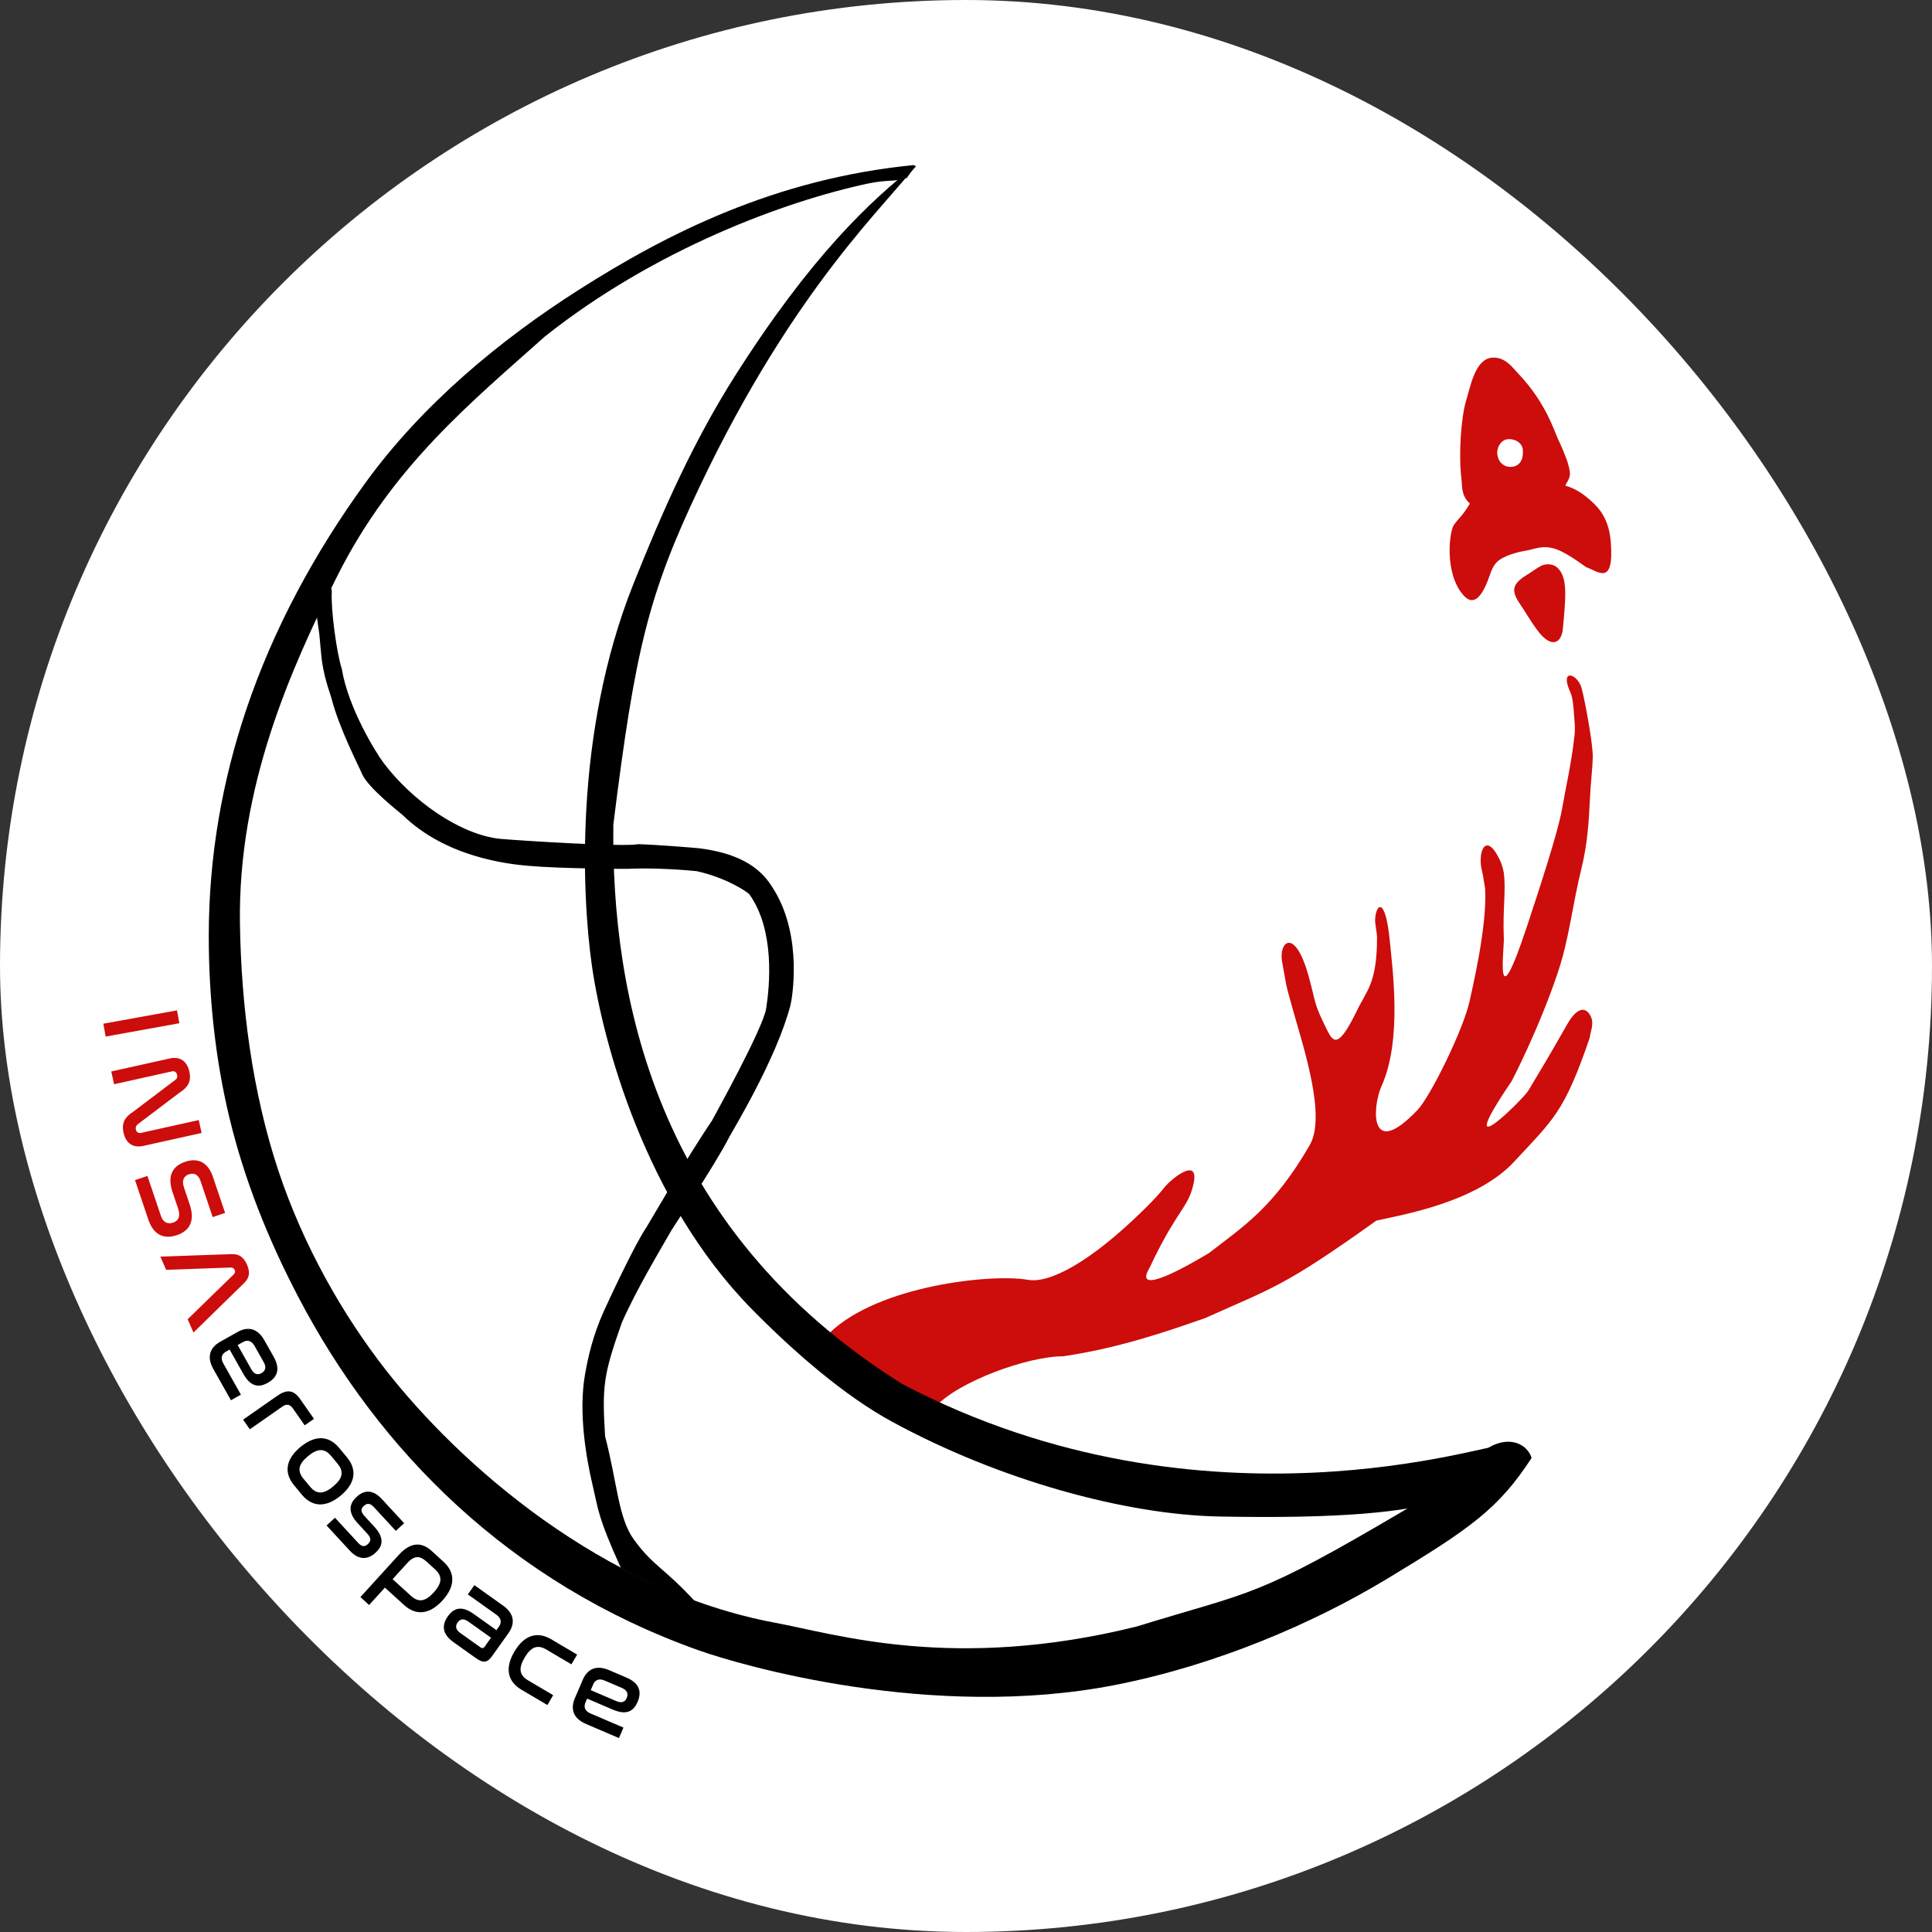 <svg width="1024" height="1024" viewBox="0 0 1024 1024" fill="none" xmlns="http://www.w3.org/2000/svg">
<rect x="0" y="0" width="1024" height="1024" fill="#333333" stroke="none"/>
<g clip-path="url(#clip0_511_918)">
<g clip-path="url(#clip1_511_918)">
<path d="M0 0H1024V1024H0V0Z" fill="white"/>
</g>
<path d="M544.777 678.329C556.326 680.379 577.747 668.97 605.305 642.066C608.489 638.958 613.043 634.532 617.064 629.466C621.086 624.401 637.958 610.914 631.663 630.927C628.729 640.253 623.588 642.892 611.784 666.746C610.404 669.536 609.953 670.822 608.999 672.452C605.024 679.24 606.849 684.411 640.773 664.156C658.626 650.245 674.935 640.294 694.193 606.906C703.006 591.626 690.969 555.453 685.518 536.092C680.742 519.128 682.077 523.285 679.712 510.69C677.16 499.702 686.029 490.193 693.591 517.376C697.754 532.342 695.893 530.804 703.231 545.658C706.726 552.733 709.369 555.989 719.372 535.317C724.493 524.734 729.835 521.09 729.857 496.855C729.86 494.478 728.744 489.681 728.838 487.449C729.188 479.228 734.314 474.268 736.7 499.423C738.056 513.718 743.204 551.337 732.312 575.457C727.323 586.507 725.428 615.538 751.35 588.279C758.238 581.036 775.972 544.978 779.04 530.077C780.074 525.053 788.34 490.94 787.147 471.002C786.451 466.957 785.988 463.437 785.597 462.051C782.895 452.453 787.085 440.237 794.512 454.913C795.487 456.84 796.356 458.936 797.041 462.511C798.287 472.222 796.427 481.805 797.041 496.855C797.623 500.674 791.376 545.561 809.85 489.425C815.518 472.199 825.884 440.831 827.952 428.573C829.705 418.18 832.721 405.605 834.414 390.775C834.988 386.11 834.627 383.574 834.406 380.628C833.971 374.842 833.721 369.993 832.315 366.912C826.38 353.91 836.218 356.946 838.33 364.901C840.183 371.879 844.472 395.236 844.188 401.52C844.038 407.754 843.037 415.21 842.622 424.7C842.15 435.459 841.281 447.95 838.192 460.351C833.316 479.927 831.844 497.059 825.688 515.43C815.523 545.762 801.2 573.062 801.198 573.064C768.039 621.815 807.637 582.109 809.954 578.201C819.972 561.302 818.035 565.038 830.428 543.272C839.235 527.803 843.949 538.903 843.903 541.573C844.1 544.841 842.93 546.979 842.64 549.878C829.032 589.724 823.361 593.22 802.534 615.717C782.793 637.041 744.132 643.745 729.522 646.928C680.079 682.256 674.71 682.441 638.883 698.554C616.76 706.325 592.135 714.657 563.396 718.872C544.499 718.872 507.562 732.444 495.873 745.595C470.707 733.571 455.355 719.933 439.756 706.402C465.816 681.227 525.926 674.983 544.777 678.329Z" fill="#CC0D0B"/>
<path d="M805.195 319.452C799.976 311.617 802.909 308.57 810.499 303.917C812.66 302.592 816.048 299.956 818.093 299.424C823.233 298.09 826.377 300.938 827.906 304.348C830.044 309.116 830.133 314.877 828.405 332.652C827.903 340.696 822.51 344.48 814.691 333.867C810.792 328.576 810.414 327.287 805.195 319.452Z" fill="#CC0D0B"/>
<path d="M790.778 189.572C781.895 190.336 779.425 204.573 777.031 212.493C774.455 221.015 772.973 240.634 774.607 253.855C775.054 257.469 774.337 262.77 779.087 266.896C774.663 274.208 773.861 273.601 770.588 278.249C768.186 281.658 765.418 303.598 775.467 315.284C777.945 318.167 782.858 322.129 788.415 308.104C790.282 303.392 790.959 299.433 794.736 296.782C799.259 293.607 806.866 292.171 807.9 292.026C813.057 291.301 816.993 288.702 824.039 290.829C828.211 292.089 833.452 295.422 840.762 300.648C846.892 302.659 855.711 311.254 853.711 286.902C852.71 274.717 847.257 269.005 843.125 265.331C840.425 262.929 835.867 259.081 829.614 257.392C832.077 252.646 833.042 252.62 830.974 245.417C830.045 242.178 827.152 235.579 825.819 232.775C823.826 228.581 819.364 213.277 804.371 197.642C801.784 194.944 797.711 188.976 790.778 189.572ZM798.897 232.815C802.251 232.341 806.738 234.286 807.12 238.328C807.502 242.369 806.304 246.771 801.6 247.385C796.897 248 794.045 244.562 793.611 240.867C793.177 237.172 795.543 233.289 798.897 232.815Z" fill="#CC0D0B"/>
<path d="M313.745 512C308.556 475.922 303.944 389.288 335.604 309.814C351.515 269.873 367.835 233.538 389.469 199.403C429.587 136.107 461.214 106.478 485.436 87.474C471.449 107.086 421.817 150.693 370.888 257.791C343.464 315.46 336.64 344.595 325.086 436.953C324.01 526.334 346.415 651.027 478.184 733.532C639.387 818.222 794.37 763.022 793.608 766.825C788.985 789.916 773.675 806.254 646.285 803.787C596.625 802.826 529.958 784.636 472.805 753.537C447.497 739.766 420.8 716.548 398.579 693.969C341.713 636.185 319.489 551.943 313.745 512Z" fill="black"/>
<path d="M313.988 786.716C310.676 772.594 306.573 748.793 310.03 728.717C311.717 718.917 314.35 707.709 319.892 695.297C321.931 690.73 336.517 659.301 342.583 650.558C343.659 649.007 363.447 614.402 377.306 594.059C378.844 591.142 404.405 545.179 406.082 534.52C407.92 522.836 410.886 493.289 397.229 474.068C396.469 472.999 385.41 465.324 369.319 461.742C355.773 460.368 341.19 460.044 332.744 460.508C332.067 460.545 296.712 460.447 279.503 458.862C269.651 457.954 236.407 454.579 213.164 431.766C212.612 431.224 194.622 417.313 191.734 409.861C190.636 407.028 179.802 386.18 175.719 370.226C175.035 367.555 172.509 361.553 170.926 352.256C170.124 347.546 169.553 338.401 169.185 335.607C168.904 333.478 167.812 326.89 167.106 319.734C166.287 311.424 176.168 307.327 175.839 313.768C175.336 323.615 178.526 346.57 181.187 354.613C184.47 374.864 198.928 398.534 203.275 404.309C218.241 424.19 243.719 442.404 265.097 444.611C278.678 445.754 330.424 448.959 338.357 447.429C349.595 447.781 369.802 449.509 370.434 449.588C398.38 453.057 406.099 464.803 410.474 472.031C425.522 496.895 419.828 529.525 418.917 532.975C411.377 561.525 388.158 599.493 386.697 602.347C378.538 618.284 357.348 649.526 356.066 651.767C349.231 663.717 337.48 683.179 329.618 700.939C319.939 728.406 319.01 734.41 320.724 761.307C327.192 786.089 327.703 804.666 335.946 815.961C346.485 830.402 351.732 830.636 368.621 849.043C351.029 842.376 334.151 833.841 329.078 831.026C316.846 804.033 317.299 800.837 313.988 786.716Z" fill="black"/>
<path d="M110.65 496.257C110.65 453.809 117.835 413.883 130.359 376.565C145.021 332.879 167 292.766 193.337 256.365C223.768 214.306 265.256 180.038 306.849 153.555C353.023 124.156 410.539 94.66 484.559 87.474C485.935 89.983 486.978 84.976 480.64 94.295C474.639 96.49 470.5 95.048 460.002 97.291C416.198 106.65 347.102 132.019 288.727 178.408C250.101 212.952 208.058 246.881 178.701 305.423C154.218 354.244 126.092 416.885 127.172 489.375C127.82 532.863 133.644 578.592 147.489 620.317C160.813 660.472 181.735 696.888 204.066 725.581C243.624 776.409 319.572 843.15 411.045 860.131C442.77 866.02 505.492 886.121 602.343 862.117C665.123 842.792 664.907 847.368 744.917 800.15C760.548 790.925 781.25 770.014 792.43 765.569C802.483 761.572 809.937 766.632 811.777 772.744C794.299 799.578 779.782 809.895 734.759 837.057C696.31 860.253 644.908 882.496 591.203 893.045C493.844 912.168 392.557 882.619 370.298 874.704C270.081 839.064 200.68 768.859 157.996 687.206C142.031 656.666 129.54 625.313 121.631 592.569C113.979 560.888 110.65 527.849 110.65 496.257Z" fill="black"/>
<path d="M93.817 535.512L54.775 542.579L56.011 549.405L95.053 542.337L93.817 535.512Z" fill="#CC0D0B"/>
<path d="M91.122 567.854C92.5 567.548 93.539 568.16 93.883 569.709C94.151 570.914 93.788 571.717 92.755 572.489L70.536 589.29C66.475 591.879 64.269 594.958 65.468 600.352C66.795 606.32 70.831 608.494 75.937 607.359L106.866 600.484L105.348 593.656L74.707 600.466C73.387 600.76 72.335 600.09 72.016 598.656C71.735 597.394 72.258 596.495 73.074 595.831L95.293 579.03C99.354 576.442 101.572 573.419 100.374 568.026C99.034 562.001 95.011 559.884 89.962 561.006L58.976 567.894L60.481 574.665L91.122 567.854Z" fill="#CC0D0B"/>
<path d="M112.878 623.824C110.059 615.47 104.364 613.67 98.126 615.775C92.891 617.542 88.055 621.78 91.439 631.805L94.391 640.549C95.951 645.172 94.156 647.204 91.705 648.032C88.976 648.953 86.482 647.996 85.278 644.431L78.135 623.267L71.563 625.486L78.631 646.427C81.526 655.004 87.351 656.822 93.701 654.679C99.103 652.855 103.975 648.543 100.516 638.295L97.546 629.496C96.061 625.096 97.838 623.193 100.122 622.422C102.739 621.539 105.085 622.422 106.231 625.819L112.736 645.089L119.308 642.871L112.878 623.824Z" fill="#CC0D0B"/>
<path d="M122.341 671.814C123.367 671.816 124.003 672.244 124.378 673.107C124.754 673.969 124.635 674.726 123.914 675.425L99.465 699.22L102.54 706.28L129.521 679.907C132.352 677.134 132.566 674.092 130.922 670.32C129.256 666.494 126.882 664.578 122.9 664.71L85.003 666.025L88.055 673.03L122.341 671.814Z" fill="#CC0D0B"/>
<path d="M140.127 710.388C136.318 703.628 131.028 703.101 125.907 705.986L116.689 711.18C111.568 714.065 109.278 718.864 113.087 725.624L122.407 742.165L127.682 739.193L118.362 722.652C116.688 719.681 117.612 717.609 119.763 716.397L121.709 715.301L128.952 728.155C132.703 734.812 136.933 735.735 141.901 732.936C147.124 729.993 148.668 725.547 145.061 719.146L140.127 710.388ZM128.828 711.29C130.927 710.107 133.23 710.361 134.903 713.332L139.809 722.038C141.309 724.701 140.641 726.629 138.593 727.783C136.595 728.908 134.76 728.525 133.116 725.606L125.96 712.906L128.828 711.29Z" fill="black"/>
<path d="M159.105 741.565C155.603 736.555 151.977 736.292 146.87 739.862L128.85 752.456L132.42 757.563L149.668 745.507C151.884 743.958 153.652 744.229 155.234 746.494L161.498 755.455L166.412 752.02L159.105 741.565Z" fill="black"/>
<path d="M179.748 767.413C174.453 761.036 167.26 760.286 159.209 766.969C151.159 773.653 150.574 780.862 155.869 787.239L160.036 792.259C165.293 798.59 172.524 799.386 180.574 792.703C188.625 786.019 189.172 778.765 183.915 772.433L179.748 767.413ZM178.927 775.811C182.344 779.926 181.712 783.583 176.557 787.863C171.401 792.144 167.736 792.054 164.319 787.939L160.902 783.823C157.448 779.663 158.071 776.089 163.227 771.808C168.383 767.528 172.056 767.535 175.51 771.695L178.927 775.811Z" fill="black"/>
<path d="M202.523 794.671C197.622 789.356 193.12 789.589 189.014 793.374C185.514 796.602 183.793 801.066 189.611 807.376L194.592 812.778C196.703 815.068 196.845 816.696 195.03 818.37C193.258 820.003 191.727 819.816 189.774 817.699L177.542 804.432L173.091 808.536L185.323 821.803C190.264 827.162 195.069 826.649 199.131 822.904C202.675 819.637 204.096 815.368 198.278 809.059L193.337 803.7C190.987 801.15 191.213 799.662 192.812 798.188C194.541 796.594 196.202 796.661 198.155 798.779L209.789 811.398L214.197 807.333L202.523 794.671Z" fill="black"/>
<path d="M228.723 821.986C223.201 816.963 217.361 817.531 211.349 824.14L191.019 846.49L195.628 850.683L204.013 841.465L214.188 850.72C220.276 856.257 227.504 855.998 234.544 848.258C241.585 840.518 241.16 833.298 235.072 827.761L228.723 821.986ZM215.76 828.55C219.359 824.593 222.297 824.246 226.037 827.647L230.559 831.761C234.56 835.4 234.4 839.069 229.891 844.026C225.382 848.983 221.784 849.445 217.784 845.806L208.087 836.986L215.76 828.55Z" fill="black"/>
<path d="M251.437 840.174L247.959 845.058L263.09 855.832C265.867 857.81 265.877 860.126 264.479 862.089L263.115 864.005L251.097 855.446C244.872 851.014 240.665 852.058 237.391 856.655C233.982 861.443 234.392 866.137 240.377 870.399L252.204 878.821C256.465 881.856 258.446 881.101 261.037 877.462L269.493 865.587C272.902 860.799 272.936 855.483 266.615 850.982L251.437 840.174ZM254.566 873.071L243.937 865.501C241.399 863.694 241.246 861.781 242.576 859.914C243.905 858.046 245.647 857.627 248.329 859.537L260.251 868.027L256.876 872.767C256.228 873.677 255.572 873.787 254.566 873.071Z" fill="black"/>
<path d="M292.136 868.841C285 864.626 277.975 866.348 272.654 875.357C267.332 884.365 269.215 891.349 276.351 895.564L290.117 903.696L293.196 898.483L279.936 890.65C275.28 887.9 274.661 884.325 278.069 878.555C281.477 872.786 284.937 871.552 289.593 874.303L302.853 882.135L305.902 876.973L292.136 868.841Z" fill="black"/>
<path d="M322.829 885.211C315.697 882.155 311.174 884.949 308.859 890.352L304.692 900.077C302.376 905.48 303.473 910.682 310.605 913.739L328.056 921.217L330.441 915.652L312.989 908.173C309.856 906.831 309.331 904.623 310.303 902.354L311.183 900.301L324.744 906.112C331.768 909.122 335.689 907.285 337.935 902.044C340.296 896.533 338.822 892.064 332.068 889.17L322.829 885.211ZM314.401 892.791C315.35 890.576 317.334 889.379 320.468 890.722L329.653 894.658C332.462 895.862 333.103 897.799 332.177 899.96C331.274 902.067 329.583 902.878 326.504 901.558L313.104 895.816L314.401 892.791Z" fill="black"/>
</g>
<defs>
<clipPath id="clip0_511_918">
<rect width="1024" height="1024" rx="512" fill="white"/>
</clipPath>
<clipPath id="clip1_511_918">
<rect width="1024" height="1024" fill="white"/>
</clipPath>
</defs>
</svg>
